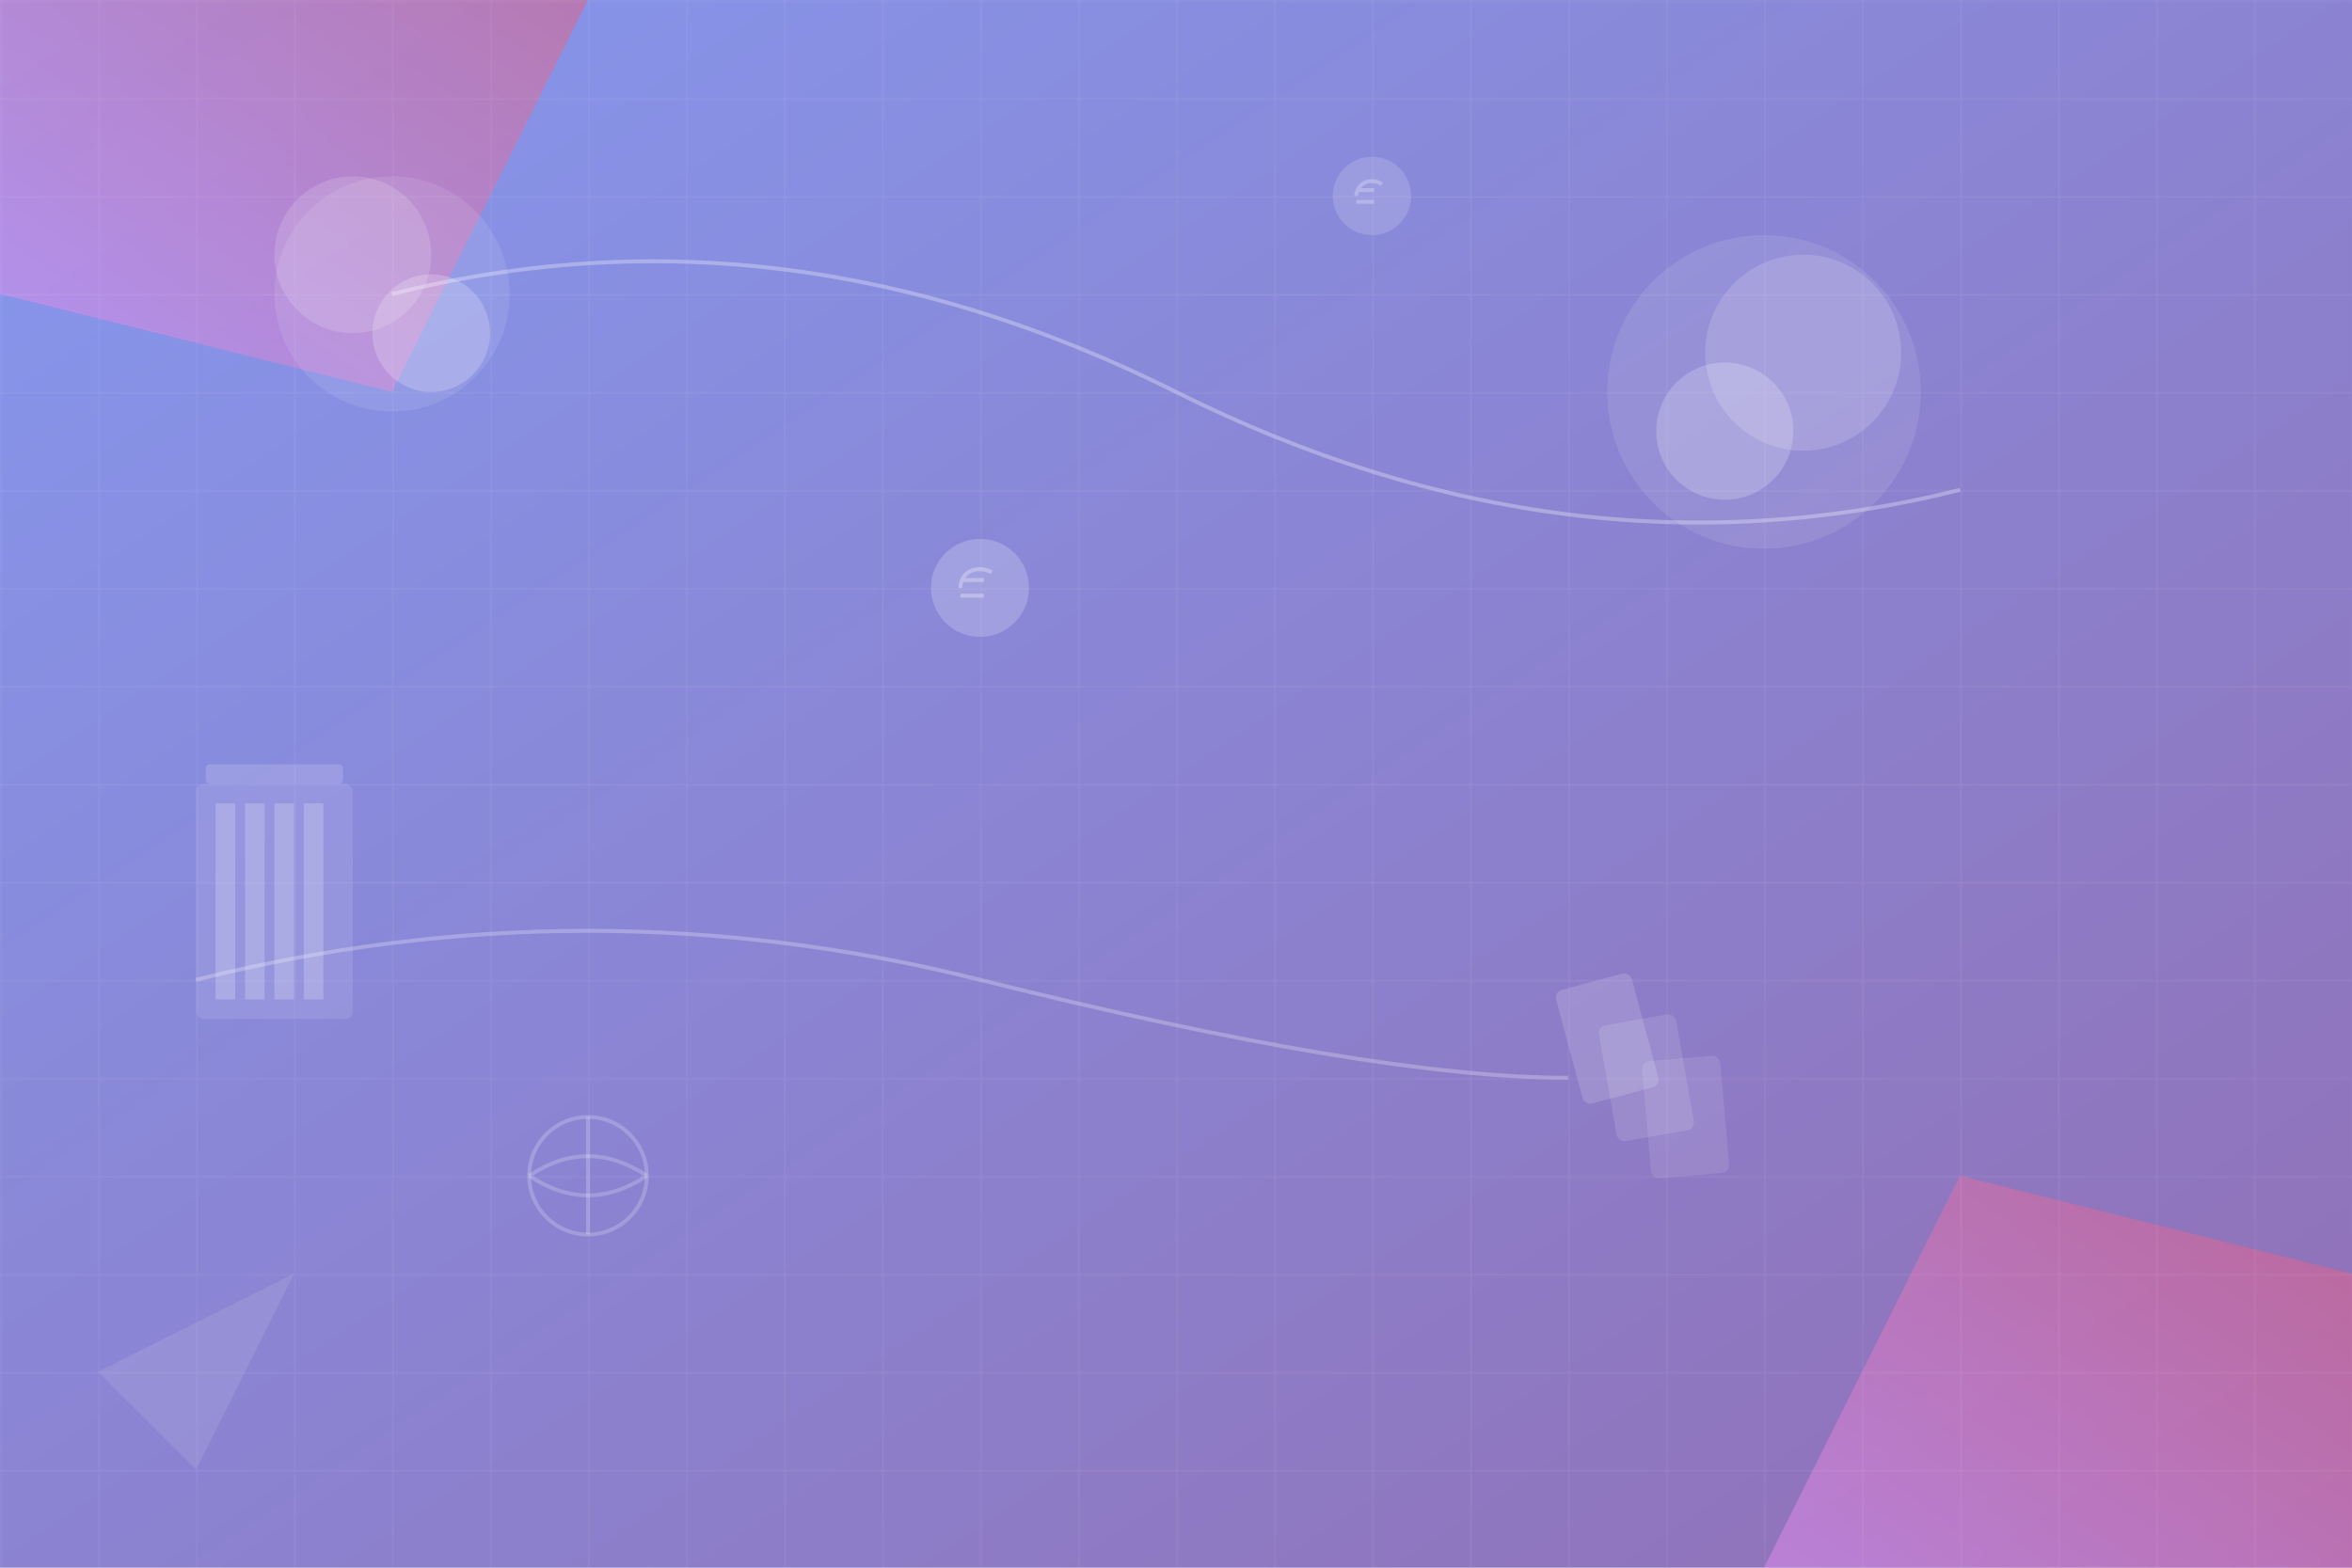 <svg viewBox="0 0 1200 800" xmlns="http://www.w3.org/2000/svg">
  <defs>
    <linearGradient id="bg1" x1="0%" y1="0%" x2="100%" y2="100%">
      <stop offset="0%" style="stop-color:#667eea;stop-opacity:0.8" />
      <stop offset="100%" style="stop-color:#764ba2;stop-opacity:0.8" />
    </linearGradient>
    <linearGradient id="bg2" x1="0%" y1="100%" x2="100%" y2="0%">
      <stop offset="0%" style="stop-color:#f093fb;stop-opacity:0.6" />
      <stop offset="100%" style="stop-color:#f5576c;stop-opacity:0.6" />
    </linearGradient>
  </defs>
  
  <!-- Background base -->
  <rect width="1200" height="800" fill="url(#bg1)"/>
  
  <!-- Abstract geometric shapes -->
  <polygon points="0,0 300,0 200,200 0,150" fill="url(#bg2)" opacity="0.7"/>
  <polygon points="1200,800 900,800 1000,600 1200,650" fill="url(#bg2)" opacity="0.7"/>
  
  <!-- Floating circles representing data/documents -->
  <circle cx="200" cy="150" r="60" fill="#ffffff" opacity="0.1"/>
  <circle cx="180" cy="130" r="40" fill="#ffffff" opacity="0.15"/>
  <circle cx="220" cy="170" r="30" fill="#ffffff" opacity="0.2"/>
  
  <circle cx="900" cy="200" r="80" fill="#ffffff" opacity="0.1"/>
  <circle cx="920" cy="180" r="50" fill="#ffffff" opacity="0.15"/>
  <circle cx="880" cy="220" r="35" fill="#ffffff" opacity="0.2"/>
  
  <!-- Abstract building/institution shapes -->
  <rect x="100" y="400" width="80" height="120" fill="#ffffff" opacity="0.1" rx="4"/>
  <rect x="105" y="390" width="70" height="10" fill="#ffffff" opacity="0.15" rx="2"/>
  <rect x="110" y="410" width="10" height="100" fill="#ffffff" opacity="0.2"/>
  <rect x="125" y="410" width="10" height="100" fill="#ffffff" opacity="0.2"/>
  <rect x="140" y="410" width="10" height="100" fill="#ffffff" opacity="0.2"/>
  <rect x="155" y="410" width="10" height="100" fill="#ffffff" opacity="0.2"/>
  
  <!-- Document/paper sheets -->
  <rect x="800" y="500" width="40" height="60" fill="#ffffff" opacity="0.15" rx="4" transform="rotate(-15 820 530)"/>
  <rect x="820" y="520" width="40" height="60" fill="#ffffff" opacity="0.12" rx="4" transform="rotate(-10 840 550)"/>
  <rect x="840" y="540" width="40" height="60" fill="#ffffff" opacity="0.1" rx="4" transform="rotate(-5 860 570)"/>
  
  <!-- Connecting lines representing connections/networks -->
  <path d="M200 150 Q400 100 600 200 T1000 250" stroke="#ffffff" stroke-width="2" fill="none" opacity="0.3"/>
  <path d="M100 500 Q300 450 500 500 T800 550" stroke="#ffffff" stroke-width="2" fill="none" opacity="0.25"/>
  
  <!-- Abstract pension/money symbols -->
  <g transform="translate(500, 300)">
    <circle r="25" fill="#ffffff" opacity="0.2"/>
    <path d="M-10 0 C-10 -8, -2 -12, 6 -8 M-10 -4 L2 -4 M-10 4 L2 4" 
          stroke="#ffffff" stroke-width="2" fill="none" opacity="0.3"/>
  </g>
  
  <g transform="translate(700, 100)">
    <circle r="20" fill="#ffffff" opacity="0.15"/>
    <path d="M-8 0 C-8 -6, -1 -10, 5 -6 M-8 -3 L1 -3 M-8 3 L1 3" 
          stroke="#ffffff" stroke-width="2" fill="none" opacity="0.25"/>
  </g>
  
  <!-- Globe/international symbol -->
  <g transform="translate(300, 600)">
    <circle r="30" fill="none" stroke="#ffffff" stroke-width="2" opacity="0.2"/>
    <path d="M-30 0 Q0 -20 30 0 M-30 0 Q0 20 30 0" 
          stroke="#ffffff" stroke-width="2" fill="none" opacity="0.2"/>
    <line x1="0" y1="-30" x2="0" y2="30" stroke="#ffffff" stroke-width="2" opacity="0.2"/>
  </g>
  
  <!-- Additional decorative elements -->
  <polygon points="50,700 150,650 100,750" fill="#ffffff" opacity="0.1"/>
  <polygon points="1100,100 1150,50 1050,150" fill="#ffffff" opacity="0.1"/>
  
  <!-- Subtle grid pattern -->
  <defs>
    <pattern id="grid" width="50" height="50" patternUnits="userSpaceOnUse">
      <path d="M 50 0 L 0 0 0 50" fill="none" stroke="#ffffff" stroke-width="1" opacity="0.1"/>
    </pattern>
  </defs>
  <rect width="1200" height="800" fill="url(#grid)"/>
</svg>
